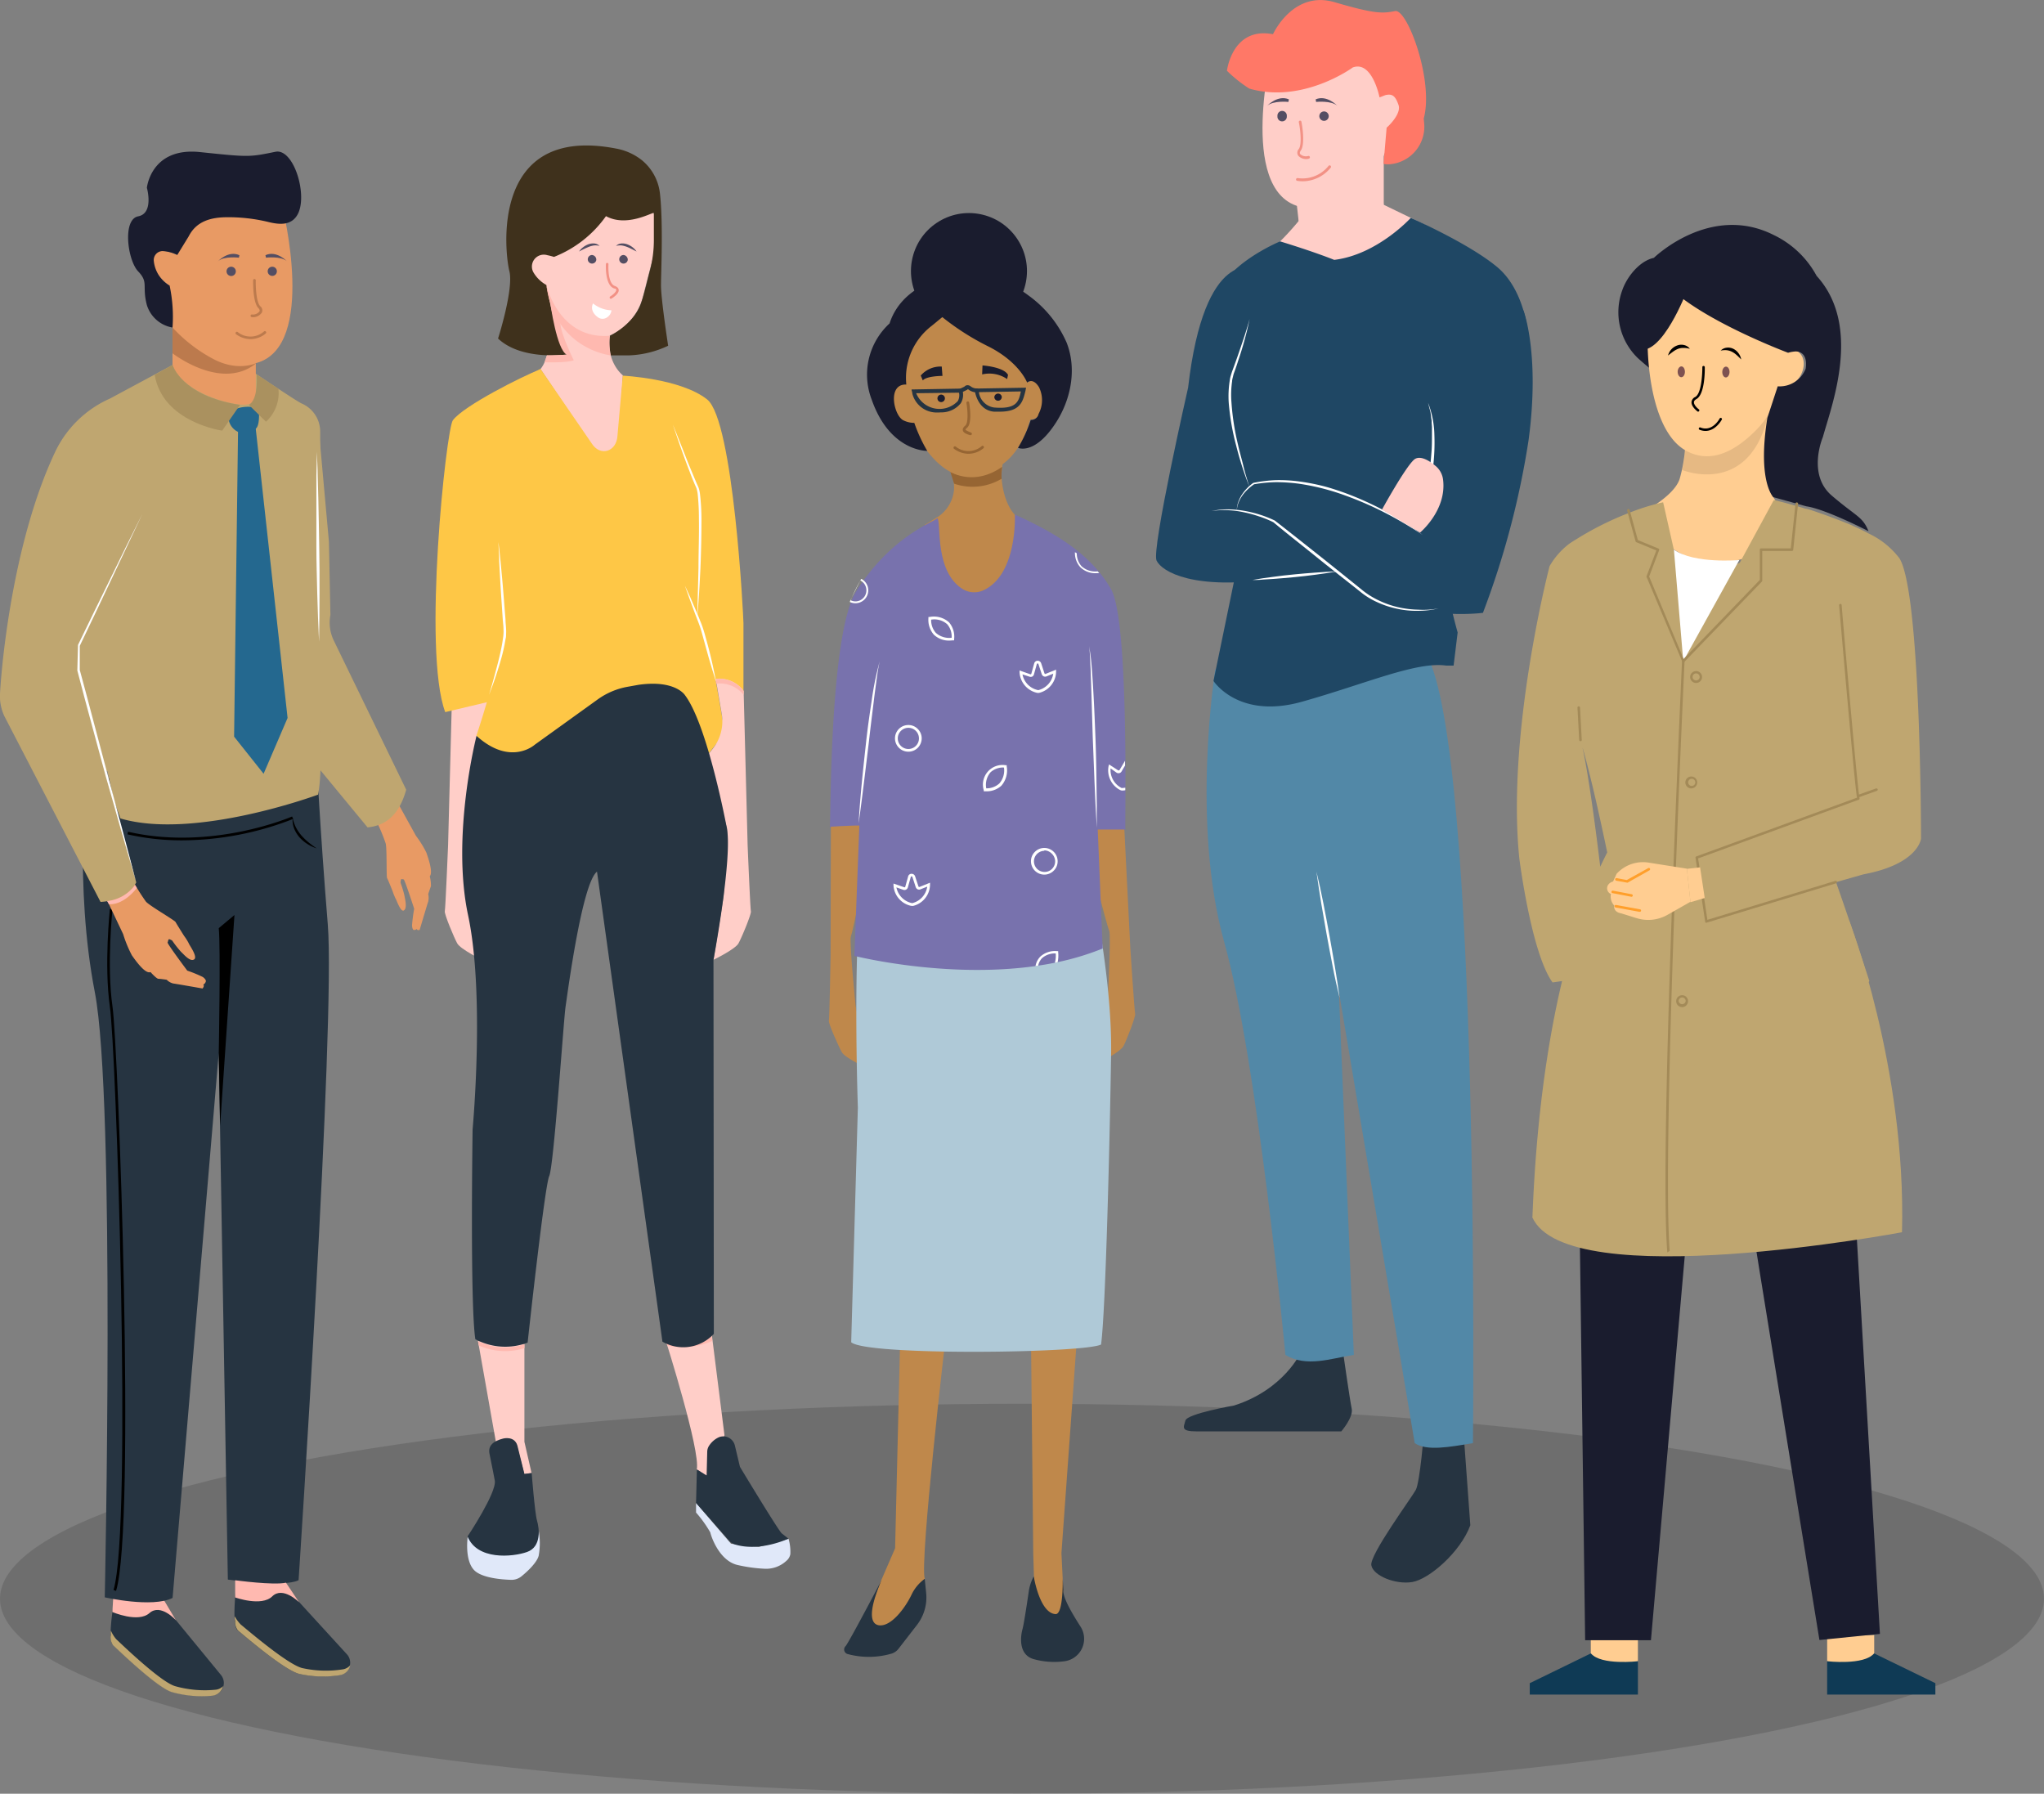 <svg xmlns="http://www.w3.org/2000/svg" viewBox="0 0 343.58 301.48"><rect x="0" y="0" width="343.58" height="301.48" fill="#808080" stroke="none"/><defs><style>.cls-1{opacity:0.14;}.cls-2{fill:#ffa69c;}.cls-3{fill:#ffcec8;}.cls-4{fill:#263441;}.cls-5{fill:#5288a7;}.cls-6{fill:#1f4764;}.cls-7{fill:#fff;}.cls-8{fill:#544e63;}.cls-9{fill:#f29185;}.cls-10{fill:#ff7867;}.cls-11{fill:#bf884b;}.cls-12{fill:#966533;}.cls-13{fill:#1a1c2e;}.cls-14{fill:#afc9d7;}.cls-15{fill:#7872ad;}.cls-16{fill:#e0e8f9;}.cls-17{fill:#ffb9b0;}.cls-18{fill:#fec746;}.cls-19{fill:#3f311c;}.cls-20{fill:#ffcd91;}.cls-21{fill:#bfa670;}.cls-22,.cls-25{fill:#a38a58;}.cls-23{opacity:0.1;}.cls-24{fill:#7e5251;}.cls-25{fill-rule:evenodd;}.cls-26{fill:#0f3a55;}.cls-27{fill:#ff9f2b;}.cls-28{fill:#e89a64;}.cls-29{fill:#bc7a4d;}.cls-30{fill:#24688f;}.cls-31{fill:#aa915f;}</style></defs><title>Asset 39</title><g id="Layer_2" data-name="Layer 2"><g id="Layer_1-2" data-name="Layer 1"><ellipse class="cls-1" cx="171.79" cy="268.71" rx="171.79" ry="32.77"/><path class="cls-2" d="M238.55,89h-.07a.23.23,0,0,1-.14-.27l.79-2.3a.21.21,0,0,1,.27-.13.23.23,0,0,1,.14.27l-.79,2.29A.21.21,0,0,1,238.55,89Z"/><path class="cls-2" d="M237.73,88.68h-.08a.21.21,0,0,1-.12-.27L238.86,85a.23.23,0,0,1,.28-.12.22.22,0,0,1,.12.28l-1.33,3.43A.22.22,0,0,1,237.73,88.68Z"/><path class="cls-3" d="M218.29,37.15l-.51-4.54h14.67l.11,1.79,7.15,3.46a75,75,0,0,1-12.46,5.45A23.37,23.37,0,0,1,212,43C214.29,42.08,218.29,37.15,218.29,37.15Z"/><path class="cls-4" d="M218.66,227.29s-2.81,6.26-11.22,8.94c0,0-7.87,1.37-8.18,2.52s-.84,1.83,1.91,1.83h24.29s2.06-2.37,1.75-3.82-1.45-9.47-1.45-9.47Z"/><path class="cls-4" d="M239.37,240.63s-.69,8.47-1.38,9.77-7.79,10.92-7.48,12.68,4.05,3.28,6.87,2.82,8.09-5,9.77-9.54L246,240.63Z"/><path class="cls-5" d="M204.29,112.46s-4.15,25.7,1.49,45.87,10.29,69.4,10.29,69.4c3.58,2.14,7.6.58,11.5,0l-2.52-61.1,12.75,75.92c2,1.38,5.92.65,9.79,0,0,0,1.29-116.25-7.81-132.56,0,0-15.91,1.58-22.44,5.83C217.34,115.82,210.82,118.79,204.29,112.46Z"/><path class="cls-6" d="M215.18,40.57s-10.41,4.3-10.86,10.49a59.91,59.91,0,0,0,2.25,19.29c1.57,5.36,1.12,26.1,1.12,26.1l-3.71,18s4.16,6.49,14.84,3.5,19.23-6.81,24.28-6.08h1.24l.68-5.57s-2.81-9.91-2.14-12.28l4.65-8.57S243,69.63,243.1,66.12l13.83-9.49s-.45-7.74-5.28-11.76-14.51-8.25-14.51-8.25-5.62,6.19-12.87,7.06C224.27,43.68,221.25,42.43,215.18,40.57Z"/><path class="cls-7" d="M225.18,167.73c-.23-1.79-.52-3.56-.81-5.34s-.62-3.54-.93-5.32-.67-3.53-1-5.29l-.55-2.65c-.21-.87-.39-1.75-.61-2.63.12.89.26,1.78.39,2.67l.42,2.67c.3,1.78.62,3.54.93,5.32s.67,3.53,1,5.29S224.76,166,225.18,167.73Z"/><path class="cls-6" d="M256.09,52.21s2.81,7.31.84,21.84A142.14,142.14,0,0,1,249.27,103s-10,1.38-19.23-3.14-14.33-12.56-19.44-13l-2.55-.79s.2-6.67,4.91-5.89,17.47,3.34,26.11,9.42a10.87,10.87,0,0,0,3.53-10.79s-2.16-12.17-2.06-16.39S243.92,49,256.09,52.21Z"/><path class="cls-6" d="M211.19,45.16c-.22-.21-8.73-3.83-11.48,20,0,0-6.19,27.19-5.3,29.06s6.28,5.1,20.12,3l9.52-1.15-6-4.94s-4.21-4.22-7.45-4.31l-2.55-.79s.4-4.64,2.65-5.61l-1.51.21s-3.3-10.2-1.93-15S214.82,48.6,211.19,45.16Z"/><path class="cls-7" d="M239.16,89.92a52.48,52.48,0,0,0-13.42-7.19c-1.2-.42-2.42-.82-3.66-1.12a36.79,36.79,0,0,0-3.77-.7,25.81,25.81,0,0,0-3.83-.21,23.32,23.32,0,0,0-3.81.46h0a7.53,7.53,0,0,0-1.93,2,5.56,5.56,0,0,0-.61,1.25,4.59,4.59,0,0,0-.24,1.37,5.12,5.12,0,0,1,.31-1.34,5.62,5.62,0,0,1,.66-1.2,7.15,7.15,0,0,1,.89-1,7.74,7.74,0,0,1,1.06-.85l0,0a23.69,23.69,0,0,1,3.76-.35,29.72,29.72,0,0,1,3.77.26,38.81,38.81,0,0,1,7.34,1.82,57,57,0,0,1,7,3A66.23,66.23,0,0,1,239.16,89.92Z"/><path class="cls-7" d="M203.63,85.9a14.33,14.33,0,0,1,2.69-.15,15.84,15.84,0,0,1,2.67.33,21.22,21.22,0,0,1,2.6.7,17.78,17.78,0,0,1,2.46,1l0,0c2.39,2,4.82,3.88,7.23,5.83s4.85,3.84,7.28,5.77h0a12.62,12.62,0,0,0,3,1.86,15.72,15.72,0,0,0,3.34,1.09,15,15,0,0,0,3.48.33,16.91,16.91,0,0,0,1.74-.1c.58-.06,1.15-.19,1.72-.28-.57.06-1.15.16-1.72.19a14.44,14.44,0,0,1-1.74,0,16.51,16.51,0,0,1-3.43-.43,15.42,15.42,0,0,1-3.24-1.15,13.45,13.45,0,0,1-2.88-1.84h0c-2.42-1.94-4.82-3.89-7.25-5.81s-4.85-3.85-7.3-5.75v0h0a18.85,18.85,0,0,0-2.54-1,20.05,20.05,0,0,0-2.65-.64,16.32,16.32,0,0,0-2.7-.24A12.88,12.88,0,0,0,203.63,85.9Z"/><path class="cls-7" d="M210,81.79c-.36-1.16-.72-2.31-1-3.48s-.63-2.34-.89-3.52A42.44,42.44,0,0,1,207,67.65a15.86,15.86,0,0,1,.11-3.58c0-.29.11-.58.17-.87s.16-.56.27-.85c.2-.57.4-1.15.58-1.73a58.24,58.24,0,0,0,1.92-7c-.32,1.17-.68,2.33-1.07,3.48s-.77,2.29-1.18,3.43l-.62,1.71c-.11.28-.2.58-.29.88s-.15.6-.19.9a16.82,16.82,0,0,0-.16,3.68,40.52,40.52,0,0,0,1.25,7.19A55.92,55.92,0,0,0,210,81.79Z"/><path class="cls-7" d="M238.45,89.42a51.78,51.78,0,0,0,1.48-5.32c.41-1.8.71-3.62.94-5.45a34.2,34.2,0,0,0,.24-5.54,15.82,15.82,0,0,0-1.06-5.41c.11.45.22.89.34,1.33s.14.91.21,1.36l.05.34,0,.34.05.68,0,.69v.68c0,.91,0,1.83-.07,2.74s-.14,1.83-.27,2.73c-.19,1.82-.5,3.63-.83,5.44q-.26,1.35-.54,2.7C238.86,87.63,238.66,88.52,238.45,89.42Z"/><path class="cls-7" d="M224.67,96.06c-1.19,0-2.37.1-3.56.18s-2.36.19-3.55.3-2.36.25-3.53.41l-1.77.24c-.58.1-1.17.18-1.76.29.6,0,1.19,0,1.79-.07l1.77-.11c1.19-.08,2.37-.19,3.55-.3s2.36-.25,3.54-.41S223.5,96.27,224.67,96.06Z"/><path class="cls-3" d="M242.56,80.55a3.54,3.54,0,0,0-1.33-2.3c-1-.84-2.57-1.8-3.53-1-1.52,1.33-5.4,8.4-5.4,8.4l6.4,3.86S243.25,85.75,242.56,80.55Z"/><path class="cls-3" d="M213.89,8.06S208,31.82,218.32,34.7s14.84-9.86,14.84-9.86l0-3.38s3.13-2.15,2.9-4.69-4.21-.6-4.21-.6l-.31-12.06S217.14-5.3,213.89,8.06Z"/><path class="cls-3" d="M218.31,33.76l.05,6s-.52,2.32,2.65,2.09S231.15,39.3,232.6,35V25.65s-2.88,7.94-9.9,8.43C216.43,34.52,218.31,33.76,218.31,33.76Z"/><path class="cls-8" d="M216.3,19.52a.79.79,0,1,1-1.57,0,.79.79,0,1,1,1.57,0Z"/><path class="cls-8" d="M223.35,19.52a.79.79,0,1,1-.79-.79A.79.79,0,0,1,223.35,19.52Z"/><path class="cls-9" d="M219.86,26.71a1.83,1.83,0,0,1-1.62-.52.91.91,0,0,1,.08-1.15c.57-.8.22-3.51,0-4.49a.23.23,0,0,1,.18-.27.22.22,0,0,1,.26.19c.08.38.68,3.74-.11,4.84-.26.37-.13.55-.08.6a1.38,1.38,0,0,0,1.31.31.23.23,0,0,1,.29.14.22.22,0,0,1-.13.29A.79.79,0,0,1,219.86,26.71Z"/><path class="cls-8" d="M213,17.78s1.77-1.89,3.65-1.08l-.08.43S214.05,16.86,213,17.78Z"/><path class="cls-8" d="M224.8,17.78s-1.77-1.89-3.65-1.08l.08.43S223.77,16.86,224.8,17.78Z"/><path class="cls-10" d="M227.39,11.34S219,17.5,210,14.89a22.36,22.36,0,0,1-3.76-3s.88-7.45,7.74-6.14c0,0,3.36-7.44,10.36-5.38s8.13,1.87,10.18,1.49,6.53,11.73,4.8,18.06l.07.77a6.33,6.33,0,0,1-5.83,6.92,3.58,3.58,0,0,1-1-.07l.52-6.07s2.55-2.25,2-3.83S234,15.71,232.83,16l-.94.37S230.67,10.13,227.39,11.34Z"/><path class="cls-9" d="M219,30.47a6.16,6.16,0,0,0,4.66-2.26.24.24,0,1,0-.38-.28,5.62,5.62,0,0,1-5.16,2,.23.23,0,0,0-.26.2.22.22,0,0,0,.19.26A6.41,6.41,0,0,0,219,30.47Z"/><path class="cls-11" d="M178.49,91.46l-7.71-4.73c-1.88-1.87-2.37-5.1-2.43-6.68a11.49,11.49,0,0,1,.67-3.86l-10,1.34,1.24,3a6.65,6.65,0,0,1,.1,1.06,6.54,6.54,0,0,1,0,.77,6.16,6.16,0,0,1-2.56,4.41h0l-2.33,1.43s-4.39,17.57,10.84,23.72S178.49,91.46,178.49,91.46Z"/><path class="cls-12" d="M159.75,79.3s3.93,2.52,8.7-.84a9.25,9.25,0,0,0-.08,2,9.54,9.54,0,0,1-8,.83Z"/><circle class="cls-13" cx="162.87" cy="45.56" r="9.75" transform="translate(2.16 98.22) rotate(-33.77)"/><path class="cls-11" d="M172.86,71.52s-1.49,5.59-6,7.43c-3.5,1.44-6.3,1.83-9.72-1.65A16.05,16.05,0,0,1,153.07,70c-.81-3.21-1.84-8-1.47-10.53,0,0,1.92-11.86,9.33-11.6s12.36,5.84,11.72,16.43c0,0,1.71-1,2.73.34s.69,4.36-.33,5.1a4,4,0,0,1-1.89.81Z"/><path class="cls-13" d="M165.09,62.93l.06-1.51s3.58.24,4.29,1.59l-.15.7A5.31,5.31,0,0,0,165.09,62.93Z"/><path class="cls-13" d="M158.3,61.61l.12,1.57s-2.7,0-3.3.76l-.35-.82A4.39,4.39,0,0,1,158.3,61.61Z"/><path class="cls-13" d="M167.14,66.77a.62.62,0,0,0,.67.58.63.63,0,0,0,.58-.68.63.63,0,0,0-1.25.1Z"/><path class="cls-13" d="M157.58,67a.62.62,0,0,0,.67.58.63.63,0,0,0,.58-.68.64.64,0,0,0-.67-.58A.63.63,0,0,0,157.58,67Z"/><path class="cls-12" d="M163.13,73.14h-.07c-.57-.17-1.13-.38-1.22-.81-.05-.26.08-.52.42-.8.53-.44.4-2.56.19-3.79a.25.25,0,0,1,.19-.27.24.24,0,0,1,.27.19c.06.36.57,3.47-.35,4.23-.21.17-.27.29-.26.35s.69.39.9.45a.25.25,0,0,1,.16.29A.26.26,0,0,1,163.13,73.14Z"/><path class="cls-4" d="M168.08,69.19c-.32,0-.67,0-1,0-2.8-.24-3.22-3.49-3.22-3.52l0-.36,8.61-.15-.1.55C171.94,67.4,171.59,69.19,168.08,69.19Zm-3.54-3.28a3,3,0,0,0,2.55,2.58c3.74.31,4.15-.93,4.51-2.7Z"/><path class="cls-4" d="M157.62,69.33a4.22,4.22,0,0,1-4.33-3.48l-.09-.39,8.49-.15.07.22a2.73,2.73,0,0,1-.26,2.24,4.18,4.18,0,0,1-3.36,1.54A4.52,4.52,0,0,1,157.62,69.33ZM154,66.09A4.24,4.24,0,0,0,161,67.41,2,2,0,0,0,161.2,66Z"/><path class="cls-4" d="M161.46,66a.34.34,0,0,1-.3-.19.33.33,0,0,1,.15-.44l.79-.38a.73.73,0,0,1,.42-.24.88.88,0,0,1,.7.23,1.71,1.71,0,0,0,.93.31.33.33,0,0,1,0,.66h0a2.33,2.33,0,0,1-1.33-.46c-.1-.08-.16-.1-.18-.09l0,.08-1,.48A.37.37,0,0,1,161.46,66Z"/><path class="cls-13" d="M172.92,49.69a19.16,19.16,0,0,0-3.5-2.11c-6.66-3.09-17.39-1-19.89,6.78a11.67,11.67,0,0,0-3,12.82c3.07,8.76,9.33,8.6,9.33,8.6A26,26,0,0,1,152.3,64a11,11,0,0,1,4.2-9.15c.58-.45,1.21-1,1.9-1.55a42.36,42.36,0,0,0,7.88,5c5.13,2.64,6.37,6,6.37,6s.94-.93,2,.78a4.92,4.92,0,0,1-.08,4.5,1.25,1.25,0,0,1-1.31,1,22.23,22.23,0,0,1-2.14,4.69s2.72,1.27,6.22-4c2.64-3.95,3.73-9.16,1.95-13.69A19.27,19.27,0,0,0,172.92,49.69Z"/><path class="cls-11" d="M153.15,64.78s-1.86-.68-2.61.85.14,4.41,1.28,5a4.06,4.06,0,0,0,2,.44Z"/><path class="cls-12" d="M162.8,76.27a4.19,4.19,0,0,1-2.44-.84.23.23,0,1,1,.3-.36A3.42,3.42,0,0,0,165,75a.23.23,0,0,1,.33,0,.23.23,0,0,1,0,.32A4,4,0,0,1,162.8,76.27Z"/><path class="cls-7" d="M173.85,120.41h-.12a3.69,3.69,0,0,1-3.09-3.26l0-.34,1.8.55a.13.13,0,0,0,.11,0,.13.13,0,0,0,.06-.09l.41-1.72a.6.6,0,0,1,1.15-.07l.62,1.65s0,.08.07.08a.14.14,0,0,0,.11,0l1.72-.76,0,.33a3.7,3.7,0,0,1-2.66,3.62A.57.57,0,0,1,173.85,120.41Zm-2.7-3a3.29,3.29,0,0,0,2.67,2.49h.06a3.31,3.31,0,0,0,2.34-2.8l-1.07.48a.6.6,0,0,1-.49,0,.61.61,0,0,1-.33-.34l-.61-1.66a.15.15,0,0,0-.14-.09.14.14,0,0,0-.13.11l-.4,1.72a.62.62,0,0,1-.77.44Z"/><path class="cls-11" d="M147.92,266.09l2.54-5.86.88-36.41,7.66.52s-4.44,38.14-3.56,41l-.73,2-.93.14-1.69,4.13-4.82,2.91L145.4,273Z"/><path class="cls-4" d="M148.23,265.5s-5.36,10.23-6.07,11.15h0a.79.79,0,0,0,.35,1.36,13.62,13.62,0,0,0,7.46-.11,2.43,2.43,0,0,0,1.06-.78l3.1-4a7.54,7.54,0,0,0,1.55-5.39l-.24-2.37h0a7,7,0,0,0-2.24,2.71c-1,2.1-3.39,5.37-5.44,5.1C144.81,272.76,148.23,265.5,148.23,265.5Z"/><polygon class="cls-11" points="173.68 261.15 173.31 225.49 181.03 224.82 178.42 261.04 178.95 271.92 173.99 270.88 173.68 261.15"/><path class="cls-4" d="M173.69,265.1a7.5,7.5,0,0,0-.76,2.36c-.28,1.93-.82,5.51-1.06,6.37-.33,1.2-.7,4.21,1.79,5a12.87,12.87,0,0,0,5.29.38,3.8,3.8,0,0,0,2.69-5.8c-1.4-2.18-3.07-5-2.88-6.15l-.13-1.92s.14,6-1.19,5.95c-2.69-.14-3.67-6.33-3.67-6.33Z"/><path class="cls-11" d="M139.68,134.87l-.06,25.71s-.19,10.59-.29,11,1.63,4.32,2.19,5.29,4.21,2.63,4.21,2.63l-1.91-10.45s-1.1-10.92-.79-11.66,2.69-12.22,2.69-12.22l1-12.52C144.9,132.65,140.8,133.21,139.68,134.87Z"/><path class="cls-11" d="M188.71,133.73,190,159.4s.69,10.57.81,11-1.43,4.4-1.95,5.4-4.08,2.82-4.08,2.82l1.42-10.53s.59-11,.24-11.69-3.26-12.08-3.26-12.08l-1.61-12.45C183.4,131.76,187.51,132.12,188.71,133.73Z"/><path class="cls-14" d="M144.2,186.14s-1.4-39.33,2.31-44.22c0,0,3.45-2.48,9.59-1.79l1.83.28a12.59,12.59,0,0,1,5,1.89l10.69,7s4.09,3.41,9.65-1.66c0,0,3.68,16.34,3.5,29.43-.2,13.52-.91,43.22-1.69,48.91-2.85,1.46-39.37,1.93-42-.38Z"/><path class="cls-15" d="M144.45,138.77l-.84,21.89s15.25,3.86,30.45,1.71l.45-.07c.94-.14,1.88-.3,2.81-.49l.47-.1a44.86,44.86,0,0,0,7.56-2.29l-.83-20,4.66,0c-.06-.15,0-2.73,0-6.53v-5c-.08-10.69-.47-25.45-2.42-28.86-3.56-6.25-10.15-9.8-16.17-12.55,0,0,.49,10.09-5.3,12.74a3.71,3.71,0,0,1-3.51-.24c-4.76-3-3.54-11.32-4.21-11.89-.95.81-7.79,3.12-13.63,12.25-4.62,7.24-4.26,39.62-4.46,39.64C139.42,138.93,144.6,138.68,144.45,138.77Z"/><path class="cls-7" d="M183.07,108.6a34.57,34.57,0,0,1,.46,3.8c.1,1.27.18,2.54.25,3.81.15,2.54.25,5.09.35,7.63s.15,5.09.18,7.64l.05,3.82c0,1.27,0,2.55,0,3.82l-.21-3.82-.17-3.81-.3-7.63-.23-7.63-.13-3.82C183.25,111.14,183.24,109.87,183.07,108.6Z"/><path class="cls-7" d="M144.33,138.37c.13-2.29.32-4.58.54-6.86s.47-4.56.72-6.84.57-4.55.92-6.82a51.6,51.6,0,0,1,1.37-6.74c-.26,1.12-.42,2.25-.57,3.39s-.31,2.27-.44,3.4c-.28,2.28-.57,4.55-.82,6.83l-.83,6.82C144.94,133.82,144.65,136.1,144.33,138.37Z"/><path class="cls-7" d="M174.52,116.46h-.14a3.75,3.75,0,0,1-3-3.43v-.34l1.79.63a.14.14,0,0,0,.12,0,.14.14,0,0,0,.07-.09h0l.48-1.73a.61.61,0,0,1,.57-.45.63.63,0,0,1,.6.42l.56,1.71s.05.08.07.08a.16.16,0,0,0,.12,0l1.76-.71v.34a3.73,3.73,0,0,1-2.84,3.56A.44.44,0,0,1,174.52,116.46Zm-2.65-3.11a3.34,3.34,0,0,0,2.62,2.64.06.06,0,0,0,.06,0,3.35,3.35,0,0,0,2.49-2.76l-1.12.45a.62.62,0,0,1-.48,0,.63.63,0,0,1-.33-.37l-.56-1.7a.13.13,0,0,0-.13-.1.14.14,0,0,0-.14.11l-.48,1.73a.59.59,0,0,1-.3.37.64.64,0,0,1-.49,0Z"/><path class="cls-7" d="M153.33,152.26l-.14,0a3.74,3.74,0,0,1-3-3.43v-.33l1.8.62a.13.13,0,0,0,.11,0,.11.11,0,0,0,.07-.09l.48-1.73a.59.59,0,0,1,.58-.44.62.62,0,0,1,.59.42l.56,1.7a.18.18,0,0,0,.08.09.13.13,0,0,0,.11,0l1.76-.71v.34a3.73,3.73,0,0,1-2.84,3.56A.45.45,0,0,1,153.33,152.26Zm-2.65-3.11a3.36,3.36,0,0,0,2.62,2.64h.06a3.36,3.36,0,0,0,2.5-2.77l-1.13.45a.58.58,0,0,1-.48,0,.6.6,0,0,1-.32-.36l-.56-1.71a.14.14,0,0,0-.14-.1.15.15,0,0,0-.14.11l-.48,1.73a.6.6,0,0,1-.79.41Z"/><path class="cls-7" d="M165.78,133h-.23l-.19,0,0-.18a3.3,3.3,0,0,1,3.67-4.21l.19,0v.19a3.91,3.91,0,0,1-.9,3.26A3.67,3.67,0,0,1,165.78,133Zm2.91-4a3.1,3.1,0,0,0-2.19.8,3.24,3.24,0,0,0-.72,2.7,3.19,3.19,0,0,0,2.2-.82,3.31,3.31,0,0,0,.78-2.67Z"/><path class="cls-7" d="M174.06,162.37l.45-.07a2.54,2.54,0,0,1,.65-1.26,3.24,3.24,0,0,1,2.3-.79,4.52,4.52,0,0,1-.14,1.56l.47-.1a5.69,5.69,0,0,0,.08-1.68l0-.17-.17,0a3.71,3.71,0,0,0-2.82.91A3,3,0,0,0,174.06,162.37Z"/><path class="cls-7" d="M152.68,126.34a2.25,2.25,0,0,1-2.24-2.19h0a2.24,2.24,0,0,1,2.19-2.29,2.17,2.17,0,0,1,1.6.62,2.22,2.22,0,0,1,.7,1.57,2.27,2.27,0,0,1-.62,1.6,2.23,2.23,0,0,1-1.57.69Zm-1.77-2.2a1.78,1.78,0,1,0,3-1.33,1.78,1.78,0,0,0-3,1.33Z"/><path class="cls-7" d="M175.54,147a2.24,2.24,0,0,1-2.24-2.19,2.17,2.17,0,0,1,.62-1.6,2.24,2.24,0,0,1,3.86,1.49,2.17,2.17,0,0,1-.62,1.6,2.22,2.22,0,0,1-1.57.7Zm0-4h0a1.78,1.78,0,0,0-1.74,1.82,1.82,1.82,0,0,0,.55,1.24,1.8,1.8,0,0,0,1.27.49,1.74,1.74,0,0,0,1.25-.55,1.79,1.79,0,0,0,.49-1.27,1.82,1.82,0,0,0-.55-1.24A1.77,1.77,0,0,0,175.54,142.93Z"/><path class="cls-7" d="M142.84,101.17a2.14,2.14,0,0,0,1,.22,2.17,2.17,0,0,0,.93-4.1c-.06.09-.11.18-.16.27a1.86,1.86,0,0,1-.77,3.52,1.91,1.91,0,0,1-.89-.21Zm.12-.3,1.66-3.31A26.93,26.93,0,0,0,143,100.87Z"/><path class="cls-7" d="M159.69,107.66a3.65,3.65,0,0,1-2.73-1,3.8,3.8,0,0,1-.9-2.77l0-.19.18,0a3.82,3.82,0,0,1,3.28.89,3.71,3.71,0,0,1,.86,2.85l0,.19-.19,0Zm-3.17-3.51a3.22,3.22,0,0,0,.78,2.21,3.36,3.36,0,0,0,2.66.83,3.14,3.14,0,0,0-.75-2.28A3.25,3.25,0,0,0,156.52,104.15Z"/><path class="cls-7" d="M181.59,95.33a3.62,3.62,0,0,0,2.83,1l.35,0h0l-.26-.3a3.41,3.41,0,0,1-2.71-.86A3.2,3.2,0,0,1,181,93l-.31-.19A3.56,3.56,0,0,0,181.59,95.33Z"/><path class="cls-7" d="M189.14,131.15v0Zm0-2.5v0Zm-.81,4.15a.68.68,0,0,0,.28.07c.1,0,.3,0,.54-.06v-.42a3.71,3.71,0,0,1-.55.05.1.1,0,0,1-.07,0,3.38,3.38,0,0,1-1.85-3.29l1,.71a.57.57,0,0,0,.46.08.56.56,0,0,0,.38-.27l.59-1v-.81l0,0-.91,1.54a.17.17,0,0,1-.11.08.15.15,0,0,1-.13,0l-1.54-1-.08.3A3.73,3.73,0,0,0,188.32,132.8Z"/><path class="cls-3" d="M76,116.13l-.68,25.92s-.44,10.67-.55,11.11,1.54,4.41,2.09,5.4S81,161.31,81,161.31l-1.68-10.59s-.85-11-.52-11.78,4.53-24.79,4.53-24.79C81.5,114.08,77.17,114.48,76,116.13Z"/><path class="cls-16" d="M117,252.61l0,1.61a20.11,20.11,0,0,1,2.4,3.35c.13.67,1.5,4.73,4.55,5.46a25.58,25.58,0,0,0,4.48.63,5,5,0,0,0,3.75-1.32,1.89,1.89,0,0,0,.67-1.13,7.78,7.78,0,0,0-.3-2.57L127.55,260l-4.67-.54Z"/><path class="cls-3" d="M111.91,225.32s5.88,18.6,5.21,21.66l1.66,1.06,3-6.8-2.15-17.08Z"/><path class="cls-4" d="M118.78,248l.1-4a1.89,1.89,0,0,1,.36-1.08,3.86,3.86,0,0,1,1.63-1.37,2,2,0,0,1,2.65,1.38l.86,3.61s6.18,10.26,7,11.16l1.14.91s-4.71,2.24-8.9,1a2.29,2.29,0,0,1-1.13-.73L117,252.61l.14-5.63Z"/><path class="cls-17" d="M111.91,225.32a8.82,8.82,0,0,0,4.15.42,8.34,8.34,0,0,0,3.52-1.58l.15,1.21a12.17,12.17,0,0,1-7.56.78Z"/><path class="cls-16" d="M78.63,258.21S78,262.31,79.8,264c1.34,1.22,4.49,1.48,6.1,1.53a2.64,2.64,0,0,0,1.79-.62c1-.81,2.56-2.28,2.86-3.44a12,12,0,0,0,0-4.2s-.06,4.95-6.3,3.76C79,260,78.63,258.21,78.63,258.21Z"/><path class="cls-3" d="M88.15,242.33V225.91l-7.8-.51,3,16.93a11.91,11.91,0,0,0,3.45.31h0l1.33,5.1,1.22-.16Z"/><path class="cls-4" d="M83.17,248.84c0-.13-.48-2.43-.89-4.5-.28-1.4.69-2.15,2.31-2.56,0,0,1.92-.51,2.39,1.23l1.17,4.73,1.22-.16s.53,6.75.9,8,.8,4.4-1.68,5.27-8.42,1.39-10-2.63C78.63,258.21,83.54,250.79,83.17,248.84Z"/><path class="cls-17" d="M80.35,225.4a10.09,10.09,0,0,0,7.8.51v.68a10.82,10.82,0,0,1-7.67-.45Z"/><path class="cls-3" d="M91.71,48.48s2,10.08-.86,13.55l12.75,19,1.1-17.95s-2.83-2.12-2.2-6.69a9.8,9.8,0,0,0,5.51-6.3s2.75-10.78,3-11.18c0,0-3.31-12.82-12.44-9.32S89.9,40.77,89.9,40.77,84.47,43.76,91.71,48.48Z"/><path class="cls-18" d="M90.85,62l-11,5.84s2.09,18.43,3.48,31.4c.47,4.42.92,7.88.75,9.23-.66,5.28-4,15.18-4,15.18s3.22,4,7.74,2.86,13.25-9.52,15.56-10,8.61-1.9,10.43-.25,5.3,10.41,5.3,10.41l2.73-3.51s-1.32-7.59-1.49-8.58,4.62,2,4.62,2,0-11.21,0-11.84c0-.91-1.65-34.06-6.1-37.6s-14.19-4-14.19-4l-.89,10.12c-.16,2.68-2.91,3.54-4.34,1.25Z"/><path class="cls-7" d="M117.2,103.73l.21-8.28c0-2.76.12-5.52.07-8.28a40.11,40.11,0,0,0-.2-4.11,5.41,5.41,0,0,0-.21-1c-.12-.3-.29-.63-.41-.95-.28-.64-.53-1.28-.77-1.93-1-2.58-1.91-5.18-2.78-7.81l1.54,3.85c.51,1.28,1,2.57,1.54,3.84L117,81c.13.32.28.61.42.95a5.12,5.12,0,0,1,.24,1.05,38.69,38.69,0,0,1,.25,4.16q0,4.15-.17,8.29C117.61,98.22,117.45,101,117.2,103.73Z"/><path class="cls-3" d="M125,116.13l.67,25.92s.44,10.67.55,11.11-1.54,4.41-2.09,5.4-4.18,2.75-4.18,2.75l1.68-10.59s.85-11,.52-11.78-3-12.25-3-12.25l.71-.91a7.45,7.45,0,0,0,1.45-5.84l-1-5.84A5.05,5.05,0,0,1,125,116.13Z"/><path class="cls-4" d="M119.93,161.31s3.32-17.62,2.2-22.37c0,0-3.19-17.08-7-22.11,0,0-1.63-2.61-7.8-1.73l-1.84.33a12.3,12.3,0,0,0-5,2.11l-10.62,7.64s-4.05,3.67-9.77-1.5c0,0-4.28,16.72-1.42,30.14s.76,36,.76,36-.45,29.33.46,35.27a10.63,10.63,0,0,0,8.79.57s2.85-26.27,3.63-28,2.42-26.29,2.75-28.49,2.75-20.69,5.28-22.67l11,79a7,7,0,0,0,8.64-1.31Z"/><path class="cls-18" d="M83.79,117.56l6.74-55.37c-2.6,1-12.61,6-14.41,8.45C75,72.18,71,109.46,74.84,119.69Z"/><path class="cls-19" d="M111.11,47.81c0-1.83.39-10.19-.17-15.21a8.44,8.44,0,0,0-3-5.64,9.81,9.81,0,0,0-4.43-2C82.2,20.87,84.89,42.71,85.62,45.57c.76,3-1.9,11.33-1.9,11.33,4,3.77,11.56,2.68,11.56,2.68-1.68-2-3.44-11.68-3.44-11.68a5.75,5.75,0,0,1-2.19-2.15A2,2,0,0,1,92,42.89a9.83,9.83,0,0,1,1.12.29,19.39,19.39,0,0,0,8.74-6.85c3.37,1.84,7.43-.48,8.05-.56,0,1.13,0,3,0,4.63a20.18,20.18,0,0,1-.68,5.13c-.43,1.62-.89,3.75-1.49,5.47-1.24,3.54-5.25,5.46-5.2,5.43a8.48,8.48,0,0,0,.15,3.3h3a16.6,16.6,0,0,0,6.62-1.62S111.06,50,111.11,47.81Z"/><path class="cls-17" d="M120.37,114.92a5.06,5.06,0,0,1,4.62,1.86v-.65a5.08,5.08,0,0,0-4.7-2Z"/><path class="cls-7" d="M120.37,114.6c-.44-1.35-.84-2.7-1.24-4.06L118,106.46a19.32,19.32,0,0,0-.66-2c-.25-.66-.52-1.32-.76-2l-.74-2c-.23-.67-.48-1.33-.7-2,.31.64.59,1.29.89,1.93l.85,2c.29.65.56,1.3.83,2a17.41,17.41,0,0,1,.7,2c.39,1.37.76,2.73,1.09,4.11S120.1,113.21,120.37,114.6Z"/><path class="cls-8" d="M105.52,43.71a.72.72,0,1,1-.71-.85A.79.79,0,0,1,105.52,43.71Z"/><path class="cls-8" d="M100.23,43.71a.72.72,0,1,1-.71-.85A.79.79,0,0,1,100.23,43.71Z"/><path class="cls-7" d="M102.78,52.15A5.11,5.11,0,0,1,99.69,51s-.74,1.22.85,2.35a1.31,1.31,0,0,0,1.49,0A1.61,1.61,0,0,0,102.78,52.15Z"/><path class="cls-9" d="M102.69,50.22a.22.22,0,0,1-.18-.1.22.22,0,0,1,.07-.3c.43-.25,1-.77,1-1.06s-.21-.23-.37-.29c-1.55-.56-1.37-3.94-1.36-4.08a.2.2,0,0,1,.23-.2.21.21,0,0,1,.2.22c-.06.89,0,3.28,1.08,3.66.4.14.61.36.64.65.07.66-1,1.34-1.22,1.47A.2.2,0,0,1,102.69,50.22Z"/><path class="cls-8" d="M97.34,42.27a2.66,2.66,0,0,1,.67-.71,3.31,3.31,0,0,1,.86-.49,2.39,2.39,0,0,1,1-.15,1.49,1.49,0,0,1,.91.4,3.19,3.19,0,0,0-.91-.07,4.25,4.25,0,0,0-.85.22A17,17,0,0,0,97.34,42.27Z"/><path class="cls-8" d="M107,42.27c-.59-.29-1.12-.59-1.68-.8a4.35,4.35,0,0,0-.86-.22,3.22,3.22,0,0,0-.91.07,1.52,1.52,0,0,1,.91-.4,2.39,2.39,0,0,1,1,.15,3.37,3.37,0,0,1,.87.49A3,3,0,0,1,107,42.27Z"/><path class="cls-17" d="M91.84,47.9s2.08,9.23,10.66,8.53a12.59,12.59,0,0,0,.15,3.3S93.23,58.73,91.84,47.9Z"/><path class="cls-17" d="M91.52,60.89s3.82.13,4.92-.34c0,0-2.11-4.26-2.24-6.11L92.51,51s1.06,7.82,2.77,8.62l-3.36.13Z"/><path class="cls-7" d="M82.2,116.78c.31-1,.62-2.08.9-3.13s.57-2.09.82-3.14.48-2.11.62-3.18a7.08,7.08,0,0,0,.09-.79,5.23,5.23,0,0,0,0-.79c0-.53-.08-1.08-.12-1.62-.14-2.17-.3-4.33-.42-6.5l-.18-3.26c0-1.08-.1-2.17-.13-3.25.14,1.07.24,2.16.36,3.24l.3,3.24c.19,2.16.35,4.33.53,6.5,0,.54.08,1.08.1,1.63a5.9,5.9,0,0,1,0,.84c0,.27,0,.55-.09.82a28.46,28.46,0,0,1-.7,3.2A63.23,63.23,0,0,1,82.2,116.78Z"/><path class="cls-20" d="M298.35,64.14s-3.57,14.25-.27,19.42a12.22,12.22,0,0,0,6.26,5.16s-9,5.6-15.64,6c-6.19.4-13.16-7-13.57-8.08,0,0,6.08-2.89,7.19-6.09a26,26,0,0,0,1-7.63Z"/><path class="cls-21" d="M261.74,129.1c.45-.91,3.58-5.73,3.16-6.73a44.92,44.92,0,0,1,1.53,4.77l.19.71c.46,1.75.93,3.67,1.37,5.54l.17.72c1.11,4.84,2,9.16,2,9.16q-1.53,3-2.84,6.32c-7.07,17.76-9.17,40-9.73,55,10.06-3.47,19.57-7.31,27.16-12.19a109,109,0,0,0,27.53-25c.65-.83,1.3-1.67,1.94-2.52-3.14-9.7-5.6-16.61-5.6-16.61l4.63-1.32c9.26-1.73,9.66-6,9.66-6s0-41.27-3.62-47.1a13.93,13.93,0,0,0-5.18-4.18l0,0-.2-.11c-.76-.4-1.56-.78-2.38-1.15l-.19-.09-.2-.09c-2.42-1-5-1.94-7.17-2.64l-.27-.07-.13,0-.27-.08c-2.54-.77-4.5-1.25-5-1.38l-.09,0c-.05,0-.15.17-.15.17l-.82,1.51-4.8,8.84a22.67,22.67,0,0,1-3.54,1.33c-.3.08-.59.15-.85.2-3,.63-4.58-.06-5.49-1a4.12,4.12,0,0,1-.47-.58,4,4,0,0,1-.63-1.61v-.09l-1.9-8.41a37.86,37.86,0,0,0-5.75,1.79,51.73,51.73,0,0,0-9,4.52c-.34.2-.67.42-1,.64a12.66,12.66,0,0,0-3.34,3.79s-7.27,27.87-5.08,49.15c0,0,2,15.87,5.58,20.81l10-1.42s-3.56-36.37-5.94-41.52"/><path class="cls-22" d="M286.85,155.09a.53.53,0,0,1-.12,0,.27.27,0,0,1-.1-.16L285,144.17a.23.23,0,0,1,.14-.23l27-9.87c-.49-3.06-2.89-31.12-3-32.34a.21.21,0,0,1,.2-.23.21.21,0,0,1,.23.19c0,.31,2.62,30.7,3,32.48a.2.2,0,0,1-.13.24l-27,9.87L287,154.6l21.51-6.55a.21.21,0,1,1,.12.41l-21.74,6.61Z"/><g class="cls-23"><path d="M297.42,68.78s-4.6,7-10.19,7.23a12.8,12.8,0,0,1-4-.4,21.66,21.66,0,0,1-.47,3.39S294.54,83.81,297.42,68.78Z"/></g><path class="cls-13" d="M278,43.34c-2.44.53-4.56,3.23-5.32,5.47a10.72,10.72,0,0,0,2.63,11.38c.75.68,1.57,1.38,2.37,2,.46-2.27.19-4.92.4-7.27s.26-5.92,1.74-8.06A12.91,12.91,0,0,1,278,43.34Z"/><path class="cls-20" d="M299.41,64a15.39,15.39,0,0,1-4.21,8.28c-2.56,2.57-7.09,6.23-12,3.35-6.73-4-7-20.46-5.56-26a8.26,8.26,0,0,1,2.14-3.79A10.05,10.05,0,0,1,289.93,43c7.93,2.08,10.44,5.85,10.38,15.6Z"/><path class="cls-20" d="M299.22,59.46a2.09,2.09,0,0,1,3.33-.07c1.82,1.87-.42,6.66-4.15,5.54Z"/><path class="cls-24" d="M289.5,62.52c0,.51.26.91.59.92s.62-.4.63-.9-.25-.92-.59-.92S289.51,62,289.5,62.52Z"/><path class="cls-24" d="M282,62.48c0,.5.26.91.6.92s.62-.4.62-.9-.25-.92-.59-.92S282,62,282,62.48Z"/><path d="M284.05,58.63a1.61,1.61,0,0,0-.95-.63,1.94,1.94,0,0,0-1.19.07,2.44,2.44,0,0,0-1,.68,2.53,2.53,0,0,0-.53,1c.3-.23.57-.45.84-.64a3.83,3.83,0,0,1,.85-.48,2.49,2.49,0,0,1,.91-.15A3.46,3.46,0,0,1,284.05,58.63Z"/><path d="M289.23,58.93a3.35,3.35,0,0,1,1-.07,2.62,2.62,0,0,1,.89.26,3.74,3.74,0,0,1,.79.55c.26.23.5.47.77.74a2.43,2.43,0,0,0-.42-1,2.4,2.4,0,0,0-.87-.77,2,2,0,0,0-1.18-.2A1.66,1.66,0,0,0,289.23,58.93Z"/><path d="M285.43,69.19a.19.19,0,0,0,.16-.08.21.21,0,0,0,0-.29c-.25-.18-.88-.75-.85-1.23,0-.19.15-.36.42-.52,1.44-.8,1.41-4.9,1.4-5.37a.2.2,0,0,0-.21-.19.19.19,0,0,0-.2.21c0,1.19-.15,4.42-1.19,5a1.05,1.05,0,0,0-.63.85c-.05.78.91,1.5,1,1.58A.19.19,0,0,0,285.43,69.19Z"/><path d="M286.68,72.43c1.73,0,2.73-1.88,2.74-1.9a.19.19,0,0,0-.08-.27.2.2,0,0,0-.28.08c-.05.09-1.23,2.3-3.23,1.51a.19.19,0,0,0-.26.11.2.2,0,0,0,.11.27A2.73,2.73,0,0,0,286.68,72.43Z"/><path class="cls-13" d="M283.5,49s-4.12,10.84-8,9.7c0,0-.06-11.54,3.41-12.95Z"/><path class="cls-13" d="M307.91,83.3c-4.2-3.57-1.5-9.84-1.5-9.84,1.49-5.39,6.63-18.66-1.05-27.09a16.08,16.08,0,0,0-7.23-6.88C287.44,34.11,278,43.34,278,43.34c-.62,7.29,22.56,15.95,22.56,15.95a5.66,5.66,0,0,1,1.26-.22c1.22,0,2,.93,1.69,2.92a4.7,4.7,0,0,1-4.69,2.94l-1.74,5.3c-1.72,10.68,1,13.33,1,13.33l5.55,1.54c3.25.46,10.45,4.18,10.45,4.18C313.08,86.8,312.1,86.89,307.91,83.3Z"/><path class="cls-7" d="M281.37,92.38l1.57,18.75,9.42-17S284.77,94.81,281.37,92.38Z"/><path class="cls-22" d="M282.94,111.34h0a.2.2,0,0,1-.16-.12l-6-14.24a.22.22,0,0,1,0-.16l1.64-4.3-3.37-1.39a.21.21,0,0,1-.12-.14l-1.42-5.17a.22.22,0,0,1,.15-.26.23.23,0,0,1,.27.15l1.38,5.06,3.47,1.43a.2.2,0,0,1,.11.27l-1.68,4.43L283,110.75l12.81-13.28V92.38a.21.21,0,0,1,.21-.21h5l.79-7.54a.22.22,0,0,1,.24-.19.22.22,0,0,1,.19.24l-.81,7.73a.22.22,0,0,1-.21.19h-5v5a.18.18,0,0,1-.06.15L283.1,111.27A.2.2,0,0,1,282.94,111.34Z"/><path class="cls-22" d="M312.42,134a.19.19,0,0,1-.2-.14.2.2,0,0,1,.12-.27l3-1.07a.23.23,0,0,1,.28.13.22.22,0,0,1-.13.27l-3,1.07Z"/><path class="cls-22" d="M265.76,124.57h-.08a.21.21,0,0,1-.23-.2l-.29-5.42a.21.21,0,0,1,.2-.23.22.22,0,0,1,.23.2l.29,5.43A.21.21,0,0,1,265.76,124.57Z"/><path class="cls-25" d="M285.1,113.18a.59.59,0,0,0-.59.59.58.58,0,0,0,.59.59.59.59,0,0,0,.6-.59A.6.6,0,0,0,285.1,113.18Zm0,1.61a1,1,0,1,1,1-1A1,1,0,0,1,285.1,114.79Z"/><path class="cls-25" d="M284.29,130.9a.6.6,0,0,0,0,1.19.6.6,0,1,0,0-1.19Zm0,1.61a1,1,0,1,1,0-2,1,1,0,1,1,0,2Z"/><path class="cls-25" d="M282.75,167.65a.6.6,0,0,0-.59.6.6.6,0,0,0,1.19,0A.6.6,0,0,0,282.75,167.65Zm0,1.62a1,1,0,1,1,1-1A1,1,0,0,1,282.75,169.27Z"/><path class="cls-20" d="M307.13,274.82v4.39s5.27,1.47,7.91-1.31v-3.08Z"/><path class="cls-26" d="M307.13,279.21s6.16.73,7.91-1.31l10.28,5v1.91H307.13Z"/><path class="cls-20" d="M275.32,274.82v4.39s-5.28,1.47-7.92-1.31v-3.08Z"/><path class="cls-26" d="M275.32,279.21s-6.16.73-7.92-1.31l-10.26,5v1.91h18.18Z"/><polygon class="cls-13" points="265.44 199.56 266.45 275.68 277.51 275.68 283.87 203.44 265.44 199.56"/><path class="cls-13" d="M294.07,203c-.05,0,11.76,72.64,11.76,72.64L316,274.62l-4.38-75.06Z"/><path class="cls-21" d="M310.81,154.68s9.64,24.81,8.9,52.43c0,0-56.35,10.61-62.15-2.53Z"/><path class="cls-22" d="M280.66,210.24c-1.34-17.53,2.47-98.45,2.5-99.1a.23.23,0,0,0-.2-.23.22.22,0,0,0-.23.2c0,.67-3.87,82.15-2.47,99.4Z"/><polygon class="cls-20" points="285.77 145.78 283.55 146.03 284.15 151.64 286.55 150.93 285.77 145.78"/><path class="cls-20" d="M283.55,146l-6.33-1a6,6,0,0,0-5.48,1.86l-.6,1.3a1.39,1.39,0,0,0-.88.65,1.05,1.05,0,0,0,.52,1.45,2.23,2.23,0,0,0,.56,1.94s-.25,1.07,1.2,1.32l2.54.79a6.55,6.55,0,0,0,5.23-.56l3.84-2.18Z"/><path class="cls-27" d="M274.2,150.72h0l-3.15-.61a.2.2,0,0,1-.17-.24.21.21,0,0,1,.25-.17l3.15.6a.22.22,0,0,1,.17.25A.21.21,0,0,1,274.2,150.72Z"/><path class="cls-27" d="M275.56,153.25h0l-4-.73a.21.21,0,0,1,.08-.42l4,.73a.21.21,0,0,1,0,.42Z"/><path class="cls-27" d="M273.45,148.34h0l-1.78-.32a.23.23,0,0,1-.17-.26.22.22,0,0,1,.25-.17l1.7.32,3.6-2a.2.2,0,0,1,.29.08.21.21,0,0,1-.08.29l-3.67,2.07A.17.17,0,0,1,273.45,148.34Z"/><path class="cls-4" d="M19.63,266.55s-1.8,8.83-.65,9.9,7.56,7.25,10,7.91a18.45,18.45,0,0,0,6.84.59,2.11,2.11,0,0,0,1.33-3.42L27.68,270l-.3-2.68S21.3,267,19.63,266.55Z"/><path class="cls-21" d="M18.65,274.09a5.66,5.66,0,0,0,.88,1.41c1.15,1.08,7.55,7.25,9.94,7.91a18.31,18.31,0,0,0,6.85.58,2,2,0,0,0,1.18-.6A2.11,2.11,0,0,1,35.77,285a18.45,18.45,0,0,1-6.84-.59c-2.39-.66-8.8-6.83-9.95-7.91a2.43,2.43,0,0,1-.38-1.52C18.67,274.79,18.56,274.33,18.65,274.09Z"/><path class="cls-17" d="M29.58,272.34s-2.56-2.91-4.46-1.22-6.23-.18-6.23-.18l.17-2.88s6.35,1.24,8.5.89Z"/><path class="cls-4" d="M40,264.09S38.72,273,39.93,274s8,6.81,10.38,7.33a18.36,18.36,0,0,0,6.87.19,2.1,2.1,0,0,0,1.13-3.48l-10.06-11-.45-2.66S41.7,264.41,40,264.09Z"/><path class="cls-21" d="M39.47,271.68a6,6,0,0,0,1,1.36c1.22,1,8,6.81,10.38,7.33a18.36,18.36,0,0,0,6.87.19,2.12,2.12,0,0,0,1.15-.67,2.12,2.12,0,0,1-1.64,1.65,18.36,18.36,0,0,1-6.87-.19c-2.42-.52-9.17-6.32-10.38-7.33a2.45,2.45,0,0,1-.46-1.5C39.53,272.38,39.39,271.92,39.47,271.68Z"/><path class="cls-4" d="M14.55,130.3s-2.1,18.46,1.39,36.47,1.67,101.7,1.67,101.7,8,1.82,11.4.1L36.77,177l1.53,88.49s9.46,1.36,11.89.1c0,0,6.23-94,4.91-110.2s-1.94-28.74-1.94-28.74S38.3,134,14.55,130.3Z"/><path d="M19.51,267.39c3.35-11,.37-91.69-.6-98.21-1-7,0-16.27,0-16.37l-.44-.05c0,.1-1,9.42,0,16.48,1,6.37,3.81,87.49.61,98Z"/><path class="cls-28" d="M17.81,150.91,20.7,157a20.71,20.71,0,0,0,1.47,3.57c.6.85,2.25,3.2,3.13,2.81,0,0,1,1.13,1.33,1.13s1.39.16,1.39.16a2.34,2.34,0,0,0,1.1.63c.56.07,4.93.84,4.93.84s.38-.47.11-.65a.84.84,0,0,0,.43-.5c.12-.36-.5-.78-.5-.78a21.6,21.6,0,0,0-2.61-1.07s-3.41-4.55-3.31-4.74.09-.48.22-.53.55.21.55.21a17.84,17.84,0,0,0,1.49,1.9c.45.4,1.5,1.71,2.19,1.28s-.86-2.5-.89-2.71a9.18,9.18,0,0,0-.8-1.27s-1.26-2-1.42-2.31-4.54-2.83-5-3.46a33.17,33.17,0,0,1-2.1-3.34Z"/><path class="cls-28" d="M67.08,135.34l2.84,5.14a17.53,17.53,0,0,1,1.74,2.8c.31.89,1.18,3.35.58,4a6.18,6.18,0,0,1,.2,1.67c-.11.27-.46,1.31-.46,1.31a2.88,2.88,0,0,1,0,1.26c-.18.53-1.44,4.77-1.44,4.77s-.46.15-.47-.17a.6.6,0,0,1-.49.18c-.29,0-.32-.77-.32-.77a27.44,27.44,0,0,1,.36-2.79s-1.6-4.95-1.77-4.94-.34-.12-.43,0a1.78,1.78,0,0,0-.09.58,17.74,17.74,0,0,1,.65,2.13c.08.56.51,2.05-.06,2.49s-1.28-1.81-1.4-1.92a9.18,9.18,0,0,1-.51-1.25s-.79-2-.94-2.23,0-5.25-.26-5.9a30,30,0,0,0-1.34-3.28Z"/><path class="cls-21" d="M53.44,70.57l1.85,20.48.25,12.3a6.92,6.92,0,0,0,.64,4.46l12.1,24.92c-1,3.57-2.88,6-6.5,6.33L38.17,110.45Z"/><path class="cls-21" d="M19.18,134.67l1.06,2.89h0c12.51,3.68,33.22-4,33.22-4,.91-4.17.36-18.86.36-18.86V72.54a5.14,5.14,0,0,0-3.15-4.74c-.94-.45-7.91-5.14-7.91-5.14l0,2.88a2.07,2.07,0,0,1-1.61,1.92,4.52,4.52,0,0,1-2.5.1C30.53,65.72,29,61.34,29,61.34L18.46,67a18.43,18.43,0,0,0-9.21,9C2.42,90.47.35,110.29,0,116.61a7.91,7.91,0,0,0,.74,3.77l16.16,31.21c3.07-.18,4.92-1.41,6-3.26l-3.77-13.66Zm-1.42-5.13.29.06,1.13,5.07Z"/><path class="cls-7" d="M23.92,86.4q-2.75,5.47-5.44,11c-1.8,3.66-3.6,7.33-5.37,11l0,0v0L13,112.65v.06c.78,3,1.58,6,2.38,8.93l2.42,8.92c1.68,5.93,3.36,11.86,5.1,17.77-1.54-6-3.14-11.92-4.74-17.87s-3.13-11.92-4.75-17.86v.06l0-4.19,0,.08q2.65-5.52,5.26-11.06T23.92,86.4Z"/><path class="cls-7" d="M53.63,107.87c.06-2.65.07-5.3.08-8s0-5.29-.05-7.94-.08-5.3-.15-8l-.11-4c0-1.32-.09-2.65-.16-4,0,1.33,0,2.65-.06,4v4c0,2.65,0,5.29,0,7.94s.09,5.3.15,8S53.51,105.22,53.63,107.87Z"/><path class="cls-28" d="M47.5,34.91S53.32,58.19,43.13,61s-14.65-9.66-14.65-9.66l0-3.31s-3.1-2.11-2.87-4.6,4.16-.59,4.16-.59L30.1,31S44.29,21.81,47.5,34.91Z"/><path class="cls-28" d="M43,60.09,43,66s.51,2.28-2.6,2S30.44,65.52,29,61.34V52.15s2.82,7.78,9.7,8.26C44.86,60.84,43,60.09,43,60.09Z"/><path class="cls-13" d="M29,55.05a5.47,5.47,0,0,1-4.31-3.77c-.86-3.26.34-3.78-1.46-5.66s-2.68-8.75,0-9.26,1.46-4.8,1.46-4.8.68-6.86,8.92-6,8.23.86,12.69-.05c3.13-.64,5.59,7.64,3.61,10.73-1.08,1.69-3,1.51-4.76,1.08a28.54,28.54,0,0,0-6.92-.81c-2.71,0-5.2.63-6.51,3.21L29.8,42.85a6.34,6.34,0,0,0-2.5-.65,1.5,1.5,0,0,0-1.45,1.63A5.44,5.44,0,0,0,28.51,48,25.17,25.17,0,0,1,29,55.05Z"/><path class="cls-8" d="M45,45.6a.77.77,0,1,0,.77-.77A.76.76,0,0,0,45,45.6Z"/><path class="cls-8" d="M38.08,45.6a.78.78,0,1,0,.78-.77A.77.77,0,0,0,38.08,45.6Z"/><path class="cls-29" d="M42.55,53.32A1.82,1.82,0,0,0,44,52.56a.88.88,0,0,0-.26-1.1c-.68-.68-.77-3.36-.75-4.34a.22.22,0,0,0-.21-.23c-.14,0-.23.1-.23.22,0,.38-.06,3.73.88,4.67.31.31.21.51.17.57a1.38,1.38,0,0,1-1.22.51.22.22,0,0,0-.26.18.23.23,0,0,0,.18.26Z"/><path class="cls-8" d="M48.2,43.89s-1.73-1.85-3.58-1l.09.42S47.19,43,48.2,43.89Z"/><path class="cls-8" d="M36.66,43.89s1.74-1.85,3.58-1l-.08.42S37.67,43,36.66,43.89Z"/><path class="cls-29" d="M43.13,61s-2.93,1.49-7-.52A25.46,25.46,0,0,1,29,55.05v4.33S37.29,65.86,43.13,61Z"/><path d="M53.24,142.59a15.64,15.64,0,0,1-1.36-1,11.06,11.06,0,0,1-1.21-1.16,7.51,7.51,0,0,1-.93-1.37,7,7,0,0,1-.55-1.59,4,4,0,0,0,.23,1.73,5.21,5.21,0,0,0,.91,1.52A6.54,6.54,0,0,0,53.24,142.59Z"/><path d="M30.59,141.24a51.59,51.59,0,0,0,18.69-3.6l-.18-.41c-.13.06-13.47,5.82-27.58,2.56l-.1.44A41,41,0,0,0,30.59,141.24Z"/><path d="M36.77,177s.33-17.83,0-21l2.64-2.21L37,189.23Z"/><path class="cls-17" d="M50.28,269.31s-2.72-2.77-4.52-1-6.23.18-6.23.18v-2.89s6.42.88,8.54.41Z"/><path class="cls-17" d="M23,149.24s-2.09,2.9-4.7,2.73l-.29-.52a6.67,6.67,0,0,0,4.69-2.7Z"/><path class="cls-29" d="M42.1,57a4.19,4.19,0,0,1-2.44-.84.24.24,0,0,1,0-.33.22.22,0,0,1,.32,0,3.43,3.43,0,0,0,4.38-.11.22.22,0,0,1,.32,0,.22.22,0,0,1,0,.32A4,4,0,0,1,42.1,57Z"/><polygon class="cls-30" points="40.02 71.81 39.35 123.81 44.31 130.05 48.34 120.67 42.79 70.25 40.02 71.81"/><path class="cls-30" d="M38.5,69.27a6.13,6.13,0,0,1,5-.63s.34,3.51-.82,3.51a7.22,7.22,0,0,0-2.42.54A2.82,2.82,0,0,1,38.5,69.27Z"/><path class="cls-31" d="M29,61.34s1.55,5.23,11.35,6.71l-3,4.33S27.34,71,26,63Z"/><path class="cls-31" d="M41.84,68.06l2.87,2.82a6.51,6.51,0,0,0,2.09-5.53l-3.67-2.44S43.53,67,41.84,68.06Z"/></g></g></svg>